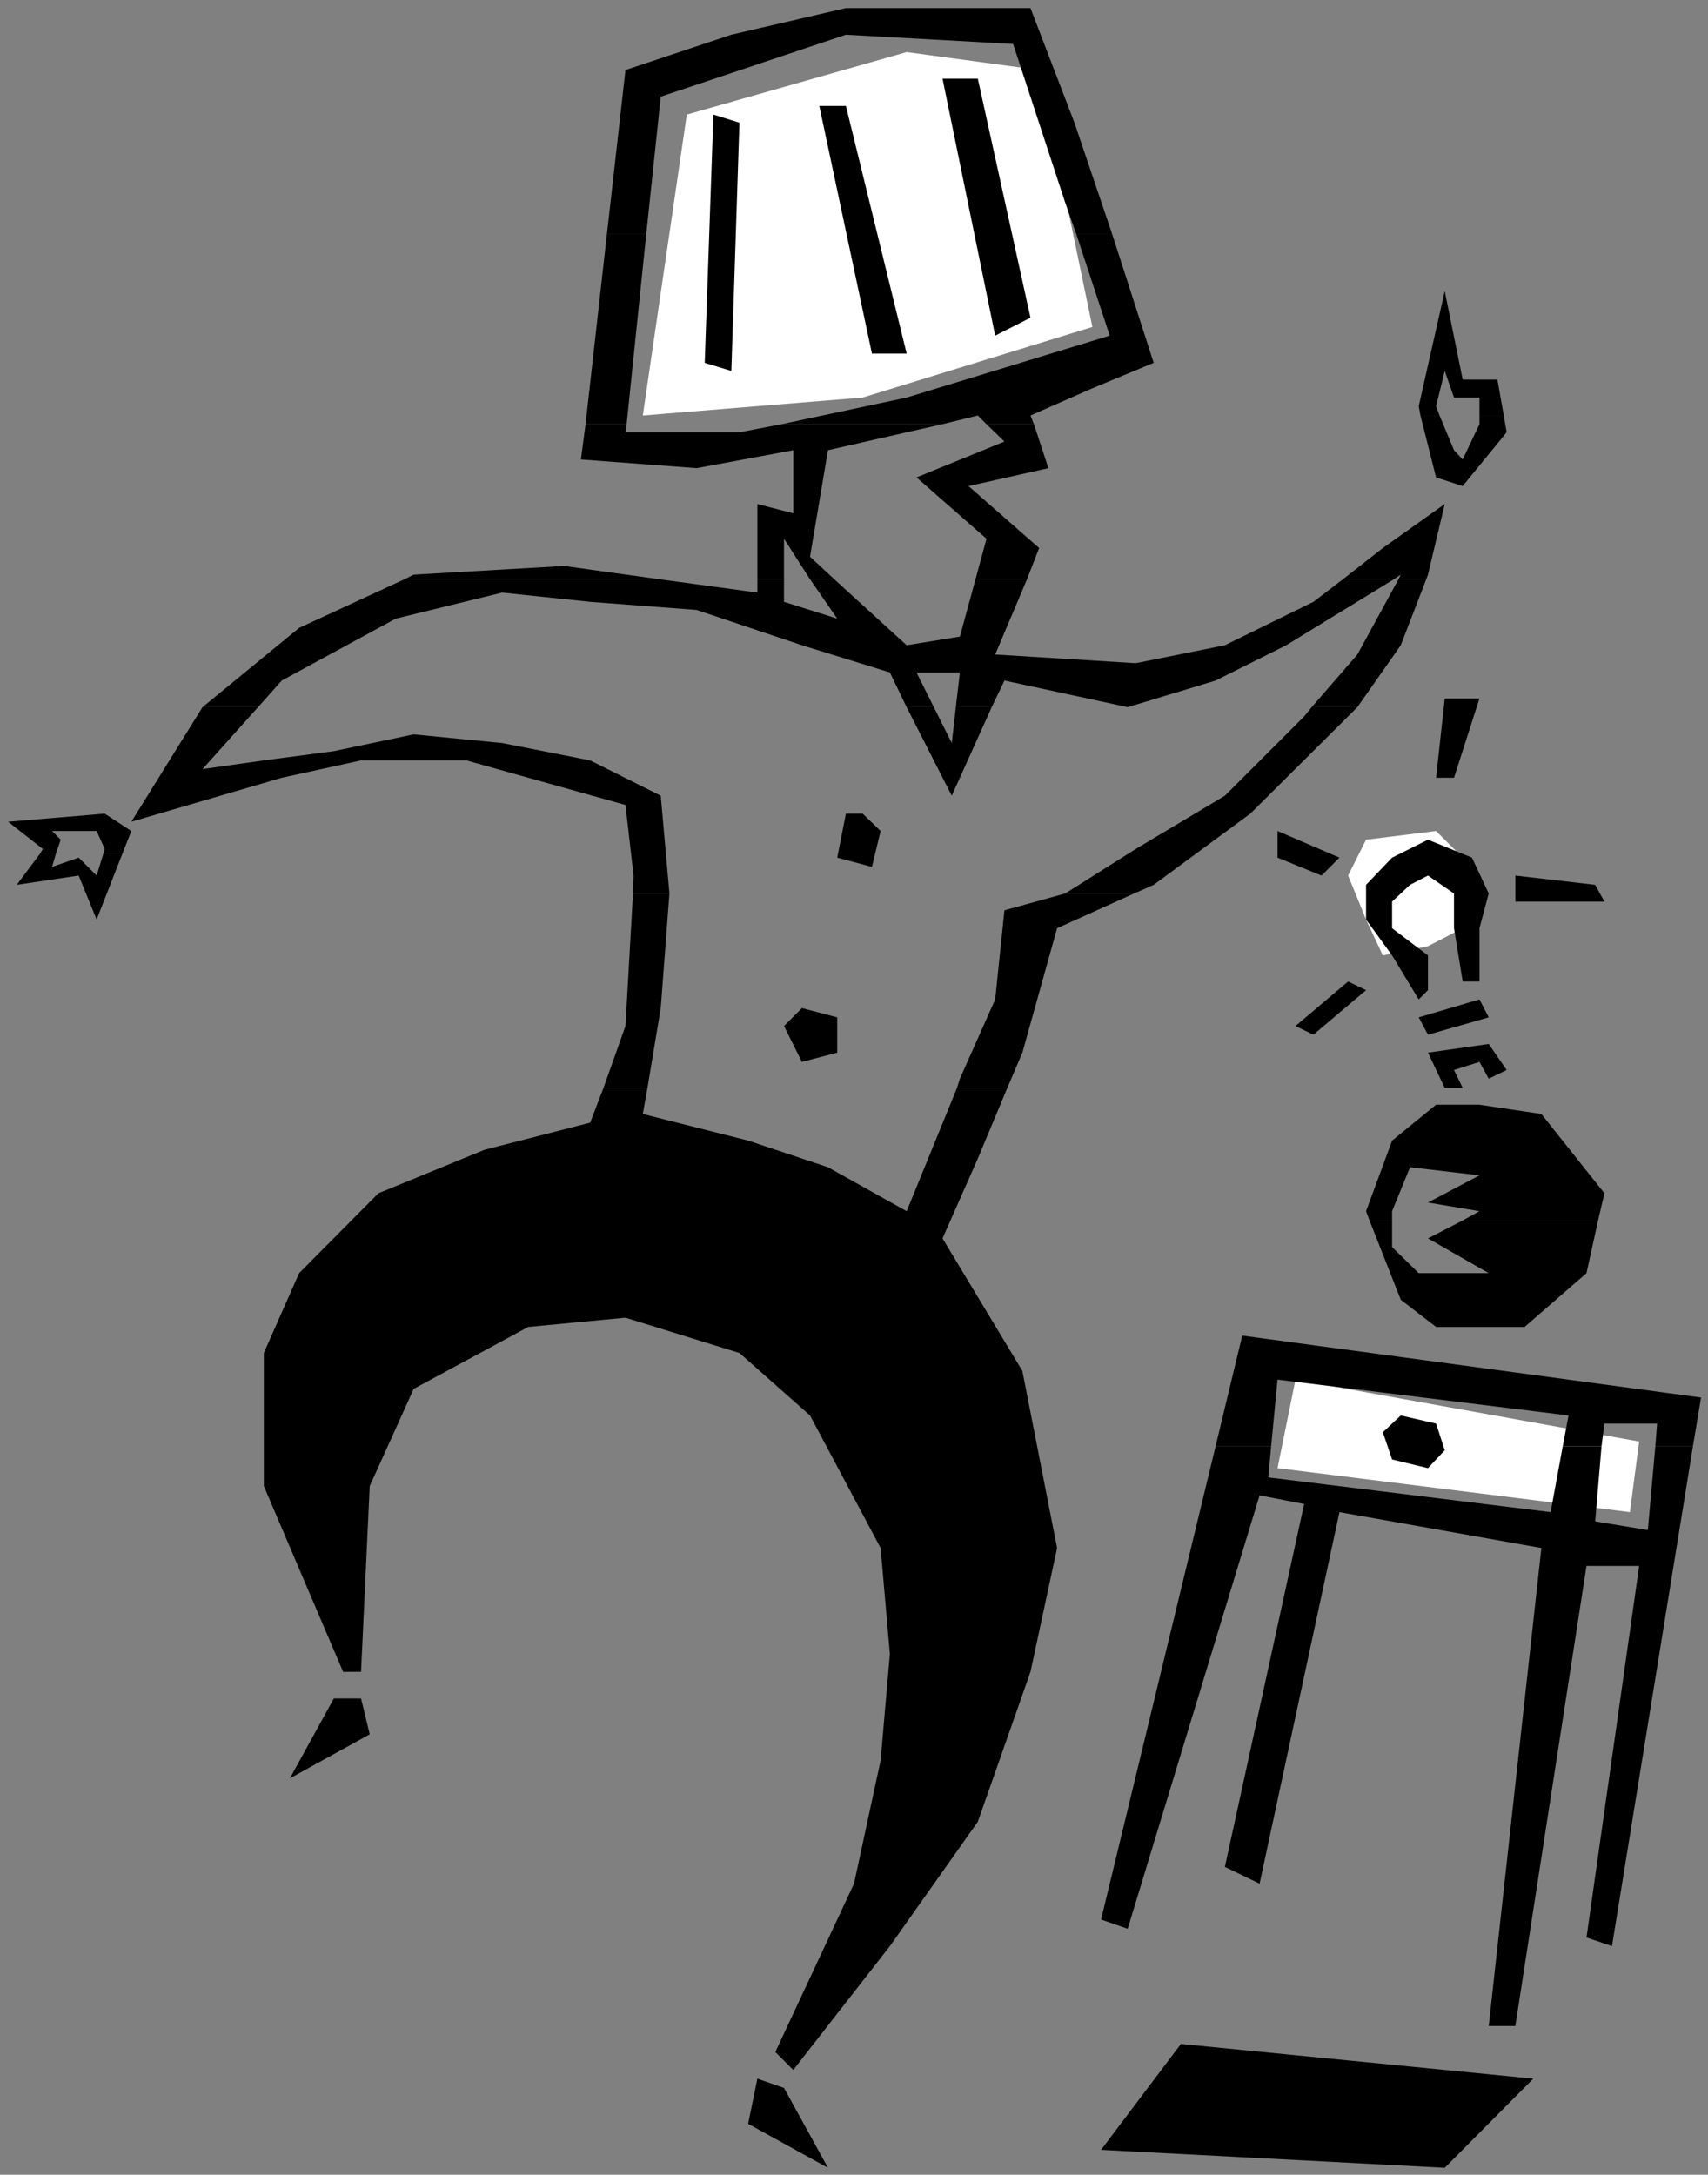 <?xml version="1.0" encoding="UTF-8"?>
<!DOCTYPE svg PUBLIC "-//W3C//DTD SVG 1.1//EN" "http://www.w3.org/Graphics/SVG/1.1/DTD/svg11.dtd">
<svg version="1.2" width="29.52mm" height="37.58mm" viewBox="13500 15250 2952 3758" preserveAspectRatio="xMidYMid" fill-rule="evenodd" stroke-width="28.222" stroke-linejoin="round" xmlns="http://www.w3.org/2000/svg" xmlns:ooo="http://xml.openoffice.org/svg/export" xmlns:xlink="http://www.w3.org/1999/xlink" xmlns:presentation="http://sun.com/xmlns/staroffice/presentation" xmlns:smil="http://www.w3.org/2001/SMIL20/" xmlns:anim="urn:oasis:names:tc:opendocument:xmlns:animation:1.0" xml:space="preserve">
 <rect x="13500" y="15250" width="2952" height="3758" fill="#808080" stroke="none"/>
 <defs class="ClipPathGroup">
  <clipPath id="presentation_clip_path" clipPathUnits="userSpaceOnUse">
   <rect x="13500" y="15250" width="2952" height="3758"/>
  </clipPath>
  <clipPath id="presentation_clip_path_shrink" clipPathUnits="userSpaceOnUse">
   <rect x="13502" y="15253" width="2947" height="3751"/>
  </clipPath>
 </defs>
 <defs class="TextShapeIndex">
  <g ooo:slide="id1" ooo:id-list="id3"/>
 </defs>
 <defs class="EmbeddedBulletChars">
  <g id="bullet-char-template-57356" transform="scale(0,-0)">
   <path d="M 580,1141 L 1163,571 580,0 -4,571 580,1141 Z"/>
  </g>
  <g id="bullet-char-template-57354" transform="scale(0,-0)">
   <path d="M 8,1128 L 1137,1128 1137,0 8,0 8,1128 Z"/>
  </g>
  <g id="bullet-char-template-10146" transform="scale(0,-0)">
   <path d="M 174,0 L 602,739 174,1481 1456,739 174,0 Z M 1358,739 L 309,1346 659,739 1358,739 Z"/>
  </g>
  <g id="bullet-char-template-10132" transform="scale(0,-0)">
   <path d="M 2015,739 L 1276,0 717,0 1260,543 174,543 174,936 1260,936 717,1481 1274,1481 2015,739 Z"/>
  </g>
  <g id="bullet-char-template-10007" transform="scale(0,-0)">
   <path d="M 0,-2 C -7,14 -16,27 -25,37 L 356,567 C 262,823 215,952 215,954 215,979 228,992 255,992 264,992 276,990 289,987 310,991 331,999 354,1012 L 381,999 492,748 772,1049 836,1024 860,1049 C 881,1039 901,1025 922,1006 886,937 835,863 770,784 769,783 710,716 594,584 L 774,223 C 774,196 753,168 711,139 L 727,119 C 717,90 699,76 672,76 641,76 570,178 457,381 L 164,-76 C 142,-110 111,-127 72,-127 30,-127 9,-110 8,-76 1,-67 -2,-52 -2,-32 -2,-23 -1,-13 0,-2 Z"/>
  </g>
  <g id="bullet-char-template-10004" transform="scale(0,-0)">
   <path d="M 285,-33 C 182,-33 111,30 74,156 52,228 41,333 41,471 41,549 55,616 82,672 116,743 169,778 240,778 293,778 328,747 346,684 L 369,508 C 377,444 397,411 428,410 L 1163,1116 C 1174,1127 1196,1133 1229,1133 1271,1133 1292,1118 1292,1087 L 1292,965 C 1292,929 1282,901 1262,881 L 442,47 C 390,-6 338,-33 285,-33 Z"/>
  </g>
  <g id="bullet-char-template-9679" transform="scale(0,-0)">
   <path d="M 813,0 C 632,0 489,54 383,161 276,268 223,411 223,592 223,773 276,916 383,1023 489,1130 632,1184 813,1184 992,1184 1136,1130 1245,1023 1353,916 1407,772 1407,592 1407,412 1353,268 1245,161 1136,54 992,0 813,0 Z"/>
  </g>
  <g id="bullet-char-template-8226" transform="scale(0,-0)">
   <path d="M 346,457 C 273,457 209,483 155,535 101,586 74,649 74,723 74,796 101,859 155,911 209,963 273,989 346,989 419,989 480,963 531,910 582,859 608,796 608,723 608,648 583,586 532,535 482,483 420,457 346,457 Z"/>
  </g>
  <g id="bullet-char-template-8211" transform="scale(0,-0)">
   <path d="M -4,459 L 1135,459 1135,606 -4,606 -4,459 Z"/>
  </g>
  <g id="bullet-char-template-61548" transform="scale(0,-0)">
   <path d="M 173,740 C 173,903 231,1043 346,1159 462,1274 601,1332 765,1332 928,1332 1067,1274 1183,1159 1299,1043 1357,903 1357,740 1357,577 1299,437 1183,322 1067,206 928,148 765,148 601,148 462,206 346,322 231,437 173,577 173,740 Z"/>
  </g>
 </defs>
 <defs class="TextEmbeddedBitmaps"/>
 <g class="SlideGroup">
  <g>
   <g id="container-id1">
    <g id="id1" class="Slide" clip-path="url(#presentation_clip_path)">
     <g class="Page">
      <g class="Graphic">
       <g id="id3">
        <rect class="BoundingBox" stroke="none" fill="none" x="13500" y="15250" width="2953" height="3759"/>
        <path fill="rgb(255,255,255)" stroke="none" d="M 15739,17634 L 15708,17787 16317,17863 16333,17741 15739,17634 Z"/>
        <path fill="rgb(255,255,255)" stroke="none" d="M 14687,15448 L 14611,15968 14991,15937 15388,15815 15296,15371 15067,15340 14687,15448 Z"/>
        <path fill="rgb(255,255,255)" stroke="none" d="M 15861,16701 L 15830,16763 15861,16839 15890,16901 15968,16885 16028,16854 16028,16732 15982,16686 15861,16701 Z"/>
        <path fill="rgb(0,0,0)" stroke="none" d="M 14733,15448 L 14718,15877 14764,15891 14778,15462 14733,15448 Z"/>
        <path fill="rgb(0,0,0)" stroke="none" d="M 14916,15433 L 14962,15433 15067,15861 15007,15861 14916,15433 Z"/>
        <path fill="rgb(0,0,0)" stroke="none" d="M 15129,15386 L 15220,15830 15281,15799 15190,15386 15129,15386 Z"/>
        <path fill="rgb(0,0,0)" stroke="none" d="M 14962,16656 L 14991,16656 15022,16686 15007,16748 14947,16732 14962,16656 Z"/>
        <path fill="rgb(0,0,0)" stroke="none" d="M 14886,16992 L 14947,17008 14947,17069 14886,17085 14855,17023 14886,16992 Z"/>
        <path fill="rgb(0,0,0)" stroke="none" d="M 15937,16779 L 15968,16763 16013,16794 16013,16854 16028,16946 16057,16946 16057,16854 16073,16794 16044,16732 15968,16701 15906,16732 15861,16779 15861,16839 15906,16901 15952,16977 15968,16961 15968,16901 15906,16854 15906,16808 15937,16779 Z"/>
        <path fill="rgb(0,0,0)" stroke="none" d="M 15952,17008 L 16057,16977 16073,17008 15968,17038 15952,17008 Z"/>
        <path fill="rgb(0,0,0)" stroke="none" d="M 15997,17130 L 16028,17130 16013,17099 16057,17085 16073,17114 16104,17099 16073,17054 15968,17069 15997,17130 Z"/>
        <path fill="rgb(0,0,0)" stroke="none" d="M 15997,16457 L 15982,16594 16013,16594 16057,16457 15997,16457 Z"/>
        <path fill="rgb(0,0,0)" stroke="none" d="M 16119,16763 L 16119,16808 16273,16808 16257,16779 16119,16763 Z"/>
        <path fill="rgb(0,0,0)" stroke="none" d="M 15708,16686 L 15708,16732 15784,16763 15815,16732 15708,16686 Z"/>
        <path fill="rgb(0,0,0)" stroke="none" d="M 15739,17023 L 15830,16946 15861,16961 15770,17038 15739,17023 Z"/>
        <path fill="rgb(0,0,0)" stroke="none" d="M 15921,17696 L 15890,17725 15906,17772 15968,17787 15997,17756 15982,17710 15921,17696 Z"/>
        <path fill="rgb(0,0,0)" stroke="none" d="M 15541,18782 L 15403,18965 15997,18996 16150,18842 15541,18782 Z"/>
        <path fill="rgb(0,0,0)" stroke="none" d="M 14077,18185 L 14124,18185 14139,18247 14001,18323 14077,18185 Z"/>
        <path fill="rgb(0,0,0)" stroke="none" d="M 14855,18858 L 14809,18842 14793,18920 14931,18996 14855,18858 Z"/>
        <path fill="rgb(0,0,0)" stroke="none" d="M 15955,15968 L 15952,15952 15997,15753 16028,15906 16088,15906 16099,15968 16057,15968 16057,15937 16013,15937 15997,15891 15982,15952 15988,15968 15955,15968 Z"/>
        <path fill="rgb(0,0,0)" stroke="none" d="M 15955,15968 L 15982,16075 16028,16090 16104,15997 16099,15968 16057,15968 16057,15983 16028,16044 16013,16028 15988,15968 15955,15968 Z"/>
        <path fill="rgb(0,0,0)" stroke="none" d="M 13570,16724 L 13574,16717 13514,16670 13681,16656 13727,16686 13712,16724 13679,16724 13681,16717 13667,16686 13590,16686 13605,16701 13597,16724 13570,16724 Z"/>
        <path fill="rgb(0,0,0)" stroke="none" d="M 13570,16724 L 13529,16779 13636,16763 13667,16839 13712,16724 13679,16724 13667,16763 13636,16732 13590,16748 13597,16724 13570,16724 Z"/>
        <path fill="rgb(0,0,0)" stroke="none" d="M 15867,17359 L 15861,17343 15906,17221 15982,17159 16057,17159 16164,17175 16273,17312 16262,17359 16028,17359 16057,17343 15968,17328 16057,17281 15937,17267 15906,17343 15906,17359 15867,17359 Z"/>
        <path fill="rgb(0,0,0)" stroke="none" d="M 15867,17359 L 15921,17496 15982,17543 16135,17543 16242,17450 16262,17359 16028,17359 15968,17390 16073,17450 15952,17450 15906,17405 15906,17359 15867,17359 Z"/>
        <path fill="rgb(0,0,0)" stroke="none" d="M 15601,17749 L 15647,17558 16440,17665 16426,17749 16361,17749 16364,17710 16273,17710 16268,17749 16201,17749 16211,17696 15708,17634 15697,17749 15601,17749 Z"/>
        <path fill="rgb(0,0,0)" stroke="none" d="M 15601,17749 L 15403,18567 15449,18583 15677,17834 15754,17849 15617,18476 15677,18505 15815,17863 16164,17925 16073,18751 16119,18751 16242,17956 16333,17956 16242,18598 16286,18613 16426,17749 16361,17749 16348,17894 16257,17879 16268,17749 16201,17749 16180,17863 15692,17803 15697,17749 15601,17749 Z"/>
        <path fill="rgb(0,0,0)" stroke="none" d="M 14549,15654 L 14581,15371 14764,15310 14962,15264 15281,15264 15357,15462 15422,15654 15360,15654 15341,15600 15251,15326 14962,15310 14642,15417 14617,15654 14549,15654 Z"/>
        <path fill="rgb(0,0,0)" stroke="none" d="M 14512,15983 L 14549,15654 14617,15654 14583,15983 14512,15983 Z"/>
        <path fill="rgb(0,0,0)" stroke="none" d="M 14851,15983 L 15067,15937 15418,15830 15360,15654 15422,15654 15494,15877 15388,15921 15281,15968 15287,15983 15205,15983 15190,15968 15129,15983 14851,15983 Z"/>
        <path fill="rgb(0,0,0)" stroke="none" d="M 14199,16251 L 14215,16243 14475,16228 14640,16251 14199,16251 Z"/>
        <path fill="rgb(0,0,0)" stroke="none" d="M 14809,16251 L 14809,16121 14871,16137 14871,16028 14704,16059 14504,16044 14512,15983 14583,15983 14581,15997 14778,15997 14851,15983 15129,15983 15067,15997 14931,16028 14900,16212 14942,16251 14900,16251 14855,16181 14855,16251 14809,16251 Z"/>
        <path fill="rgb(0,0,0)" stroke="none" d="M 15186,16251 L 15205,16181 15084,16075 15236,16013 15205,15983 15287,15983 15312,16059 15174,16090 15296,16197 15275,16251 15186,16251 Z"/>
        <path fill="rgb(0,0,0)" stroke="none" d="M 15821,16251 L 15890,16197 15997,16121 15968,16243 15965,16251 15917,16251 15921,16243 15909,16251 15821,16251 Z"/>
        <path fill="rgb(0,0,0)" stroke="none" d="M 13850,16472 L 13850,16472 14017,16335 14199,16251 14640,16251 14809,16274 14809,16251 14855,16251 14855,16290 14947,16319 14900,16251 14942,16251 15067,16365 15159,16350 15186,16251 15275,16251 15220,16381 15463,16396 15617,16365 15770,16290 15821,16251 15909,16251 15723,16365 15601,16426 15449,16472 15236,16426 15214,16472 15152,16472 15159,16412 15084,16412 15114,16472 15067,16472 15038,16412 14886,16365 14704,16304 14520,16290 14368,16274 14184,16319 13987,16426 13946,16472 13850,16472 Z"/>
        <path fill="rgb(0,0,0)" stroke="none" d="M 15767,16472 L 15846,16381 15917,16251 15965,16251 15921,16365 15846,16472 15846,16472 15767,16472 Z"/>
        <path fill="rgb(0,0,0)" stroke="none" d="M 14594,16794 L 14595,16763 14581,16641 14306,16564 14124,16564 13987,16594 13727,16670 13850,16472 13946,16472 13850,16579 13956,16564 14077,16548 14215,16519 14368,16534 14520,16564 14642,16625 14657,16794 14657,16794 14594,16794 Z"/>
        <path fill="rgb(0,0,0)" stroke="none" d="M 15341,16794 L 15341,16794 15463,16717 15617,16625 15754,16488 15767,16472 15846,16472 15661,16656 15494,16779 15460,16794 15341,16794 Z"/>
        <path fill="rgb(0,0,0)" stroke="none" d="M 15067,16472 L 15145,16625 15214,16472 15152,16472 15145,16534 15114,16472 15067,16472 Z"/>
        <path fill="rgb(0,0,0)" stroke="none" d="M 14543,17130 L 14581,17023 14594,16794 14657,16794 14642,16992 14619,17130 14543,17130 Z"/>
        <path fill="rgb(0,0,0)" stroke="none" d="M 15154,17130 L 15159,17114 15220,16977 15236,16823 15341,16794 15460,16794 15327,16854 15267,17069 15241,17130 15154,17130 Z"/>
        <path fill="rgb(0,0,0)" stroke="none" d="M 14543,17130 L 14520,17190 14337,17237 14154,17312 14017,17450 13956,17588 13956,17818 14093,18139 14124,18139 14139,17818 14215,17650 14413,17543 14581,17527 14778,17588 14900,17696 15022,17925 15038,18108 15022,18292 14976,18505 14840,18796 14871,18827 15038,18613 15190,18398 15281,18139 15327,17925 15267,17619 15129,17390 15190,17252 15241,17130 15154,17130 15067,17343 14931,17267 14793,17221 14611,17175 14619,17130 14543,17130 Z"/>
       </g>
      </g>
     </g>
    </g>
   </g>
  </g>
 </g>
</svg>